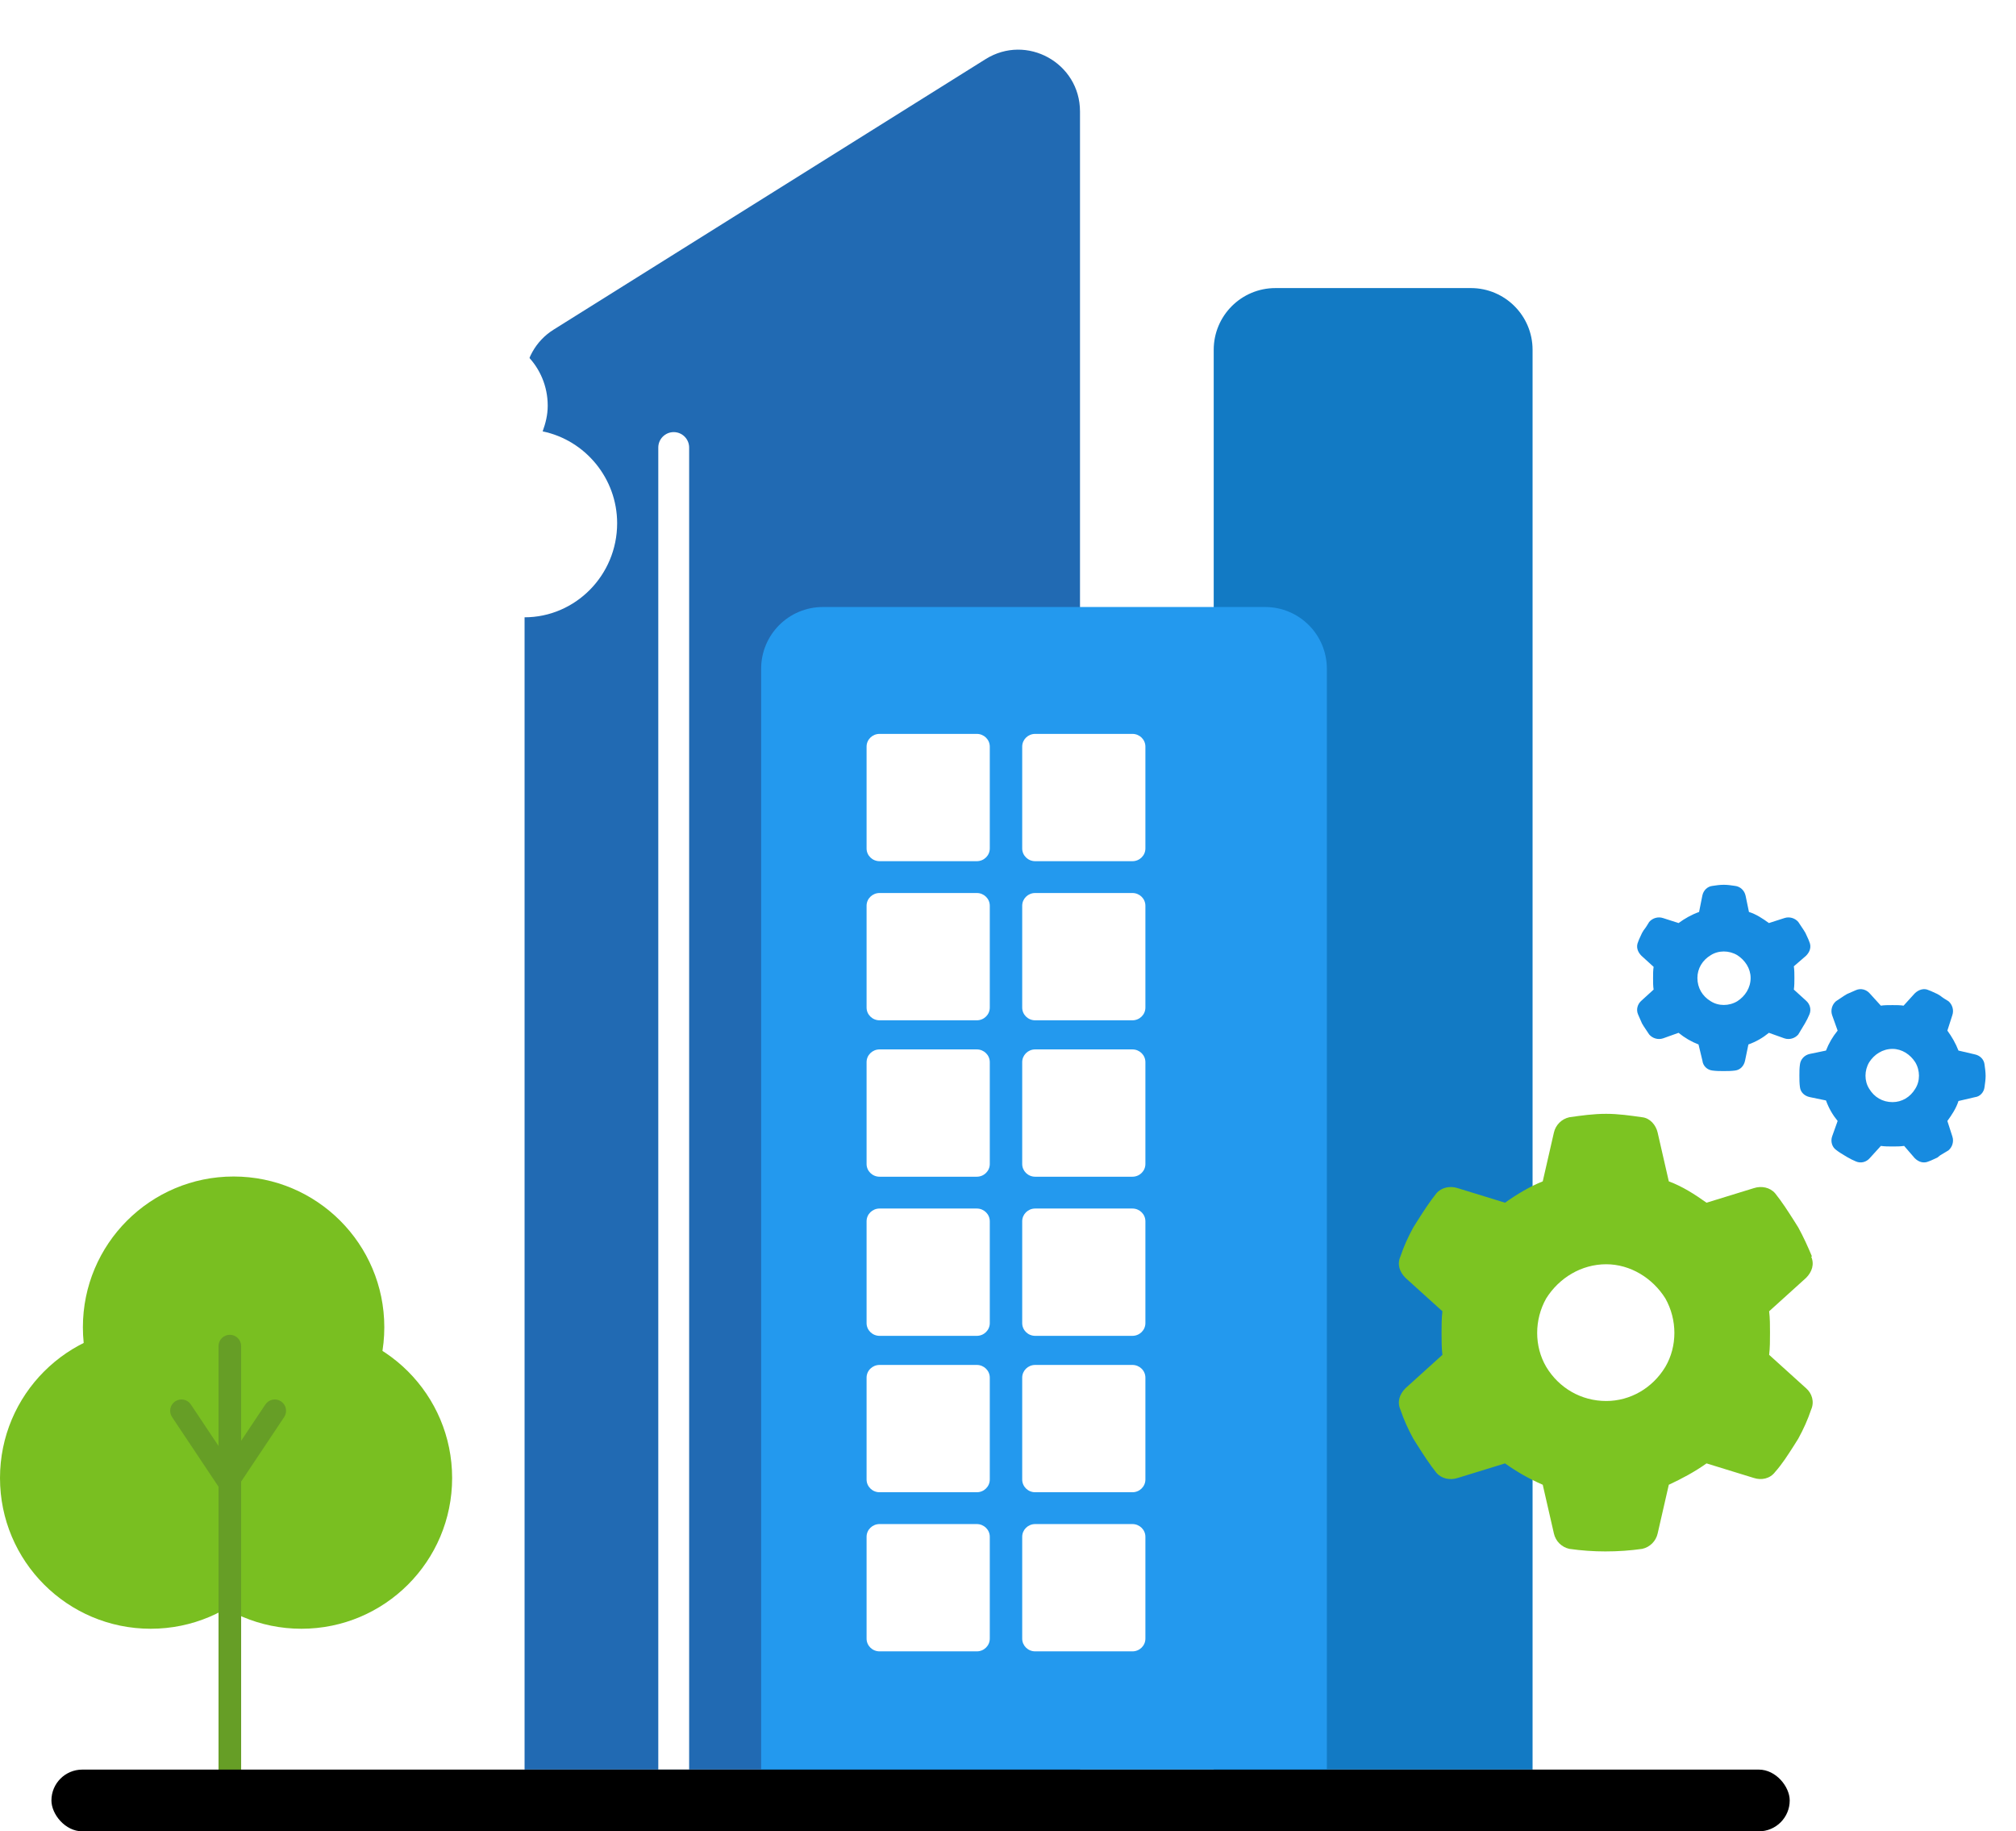 <svg width="196" height="178" viewBox="0 0 196 178" fill="none" xmlns="http://www.w3.org/2000/svg">
<g filter="url(#filter0_d_450_236)">
<path d="M111 30.25C111 27.344 112.875 24.812 115.5 23.922C115.5 23.781 115.5 23.641 115.5 23.5C115.5 19.375 118.828 16 123 16C125.766 16 128.203 17.547 129.469 19.797C130.172 19.281 131.062 19 132 19C134.484 19 136.5 21.016 136.5 23.5C136.5 24.109 136.359 24.625 136.172 25.141C138.938 25.703 141 28.141 141 31C141 34.328 138.281 37 135 37H117.75C114 37 111 34 111 30.25Z" fill="white"/>
</g>
<path d="M118 34C118 30.686 120.686 28 124 28H143C146.314 28 149 30.686 149 34V172H118V34Z" fill="#127AC4"/>
<circle cx="22.711" cy="129.005" r="14.652" fill="#79BF21"/>
<circle cx="29.305" cy="143.658" r="14.652" fill="#79BF21"/>
<circle cx="14.652" cy="143.658" r="14.652" fill="#79BF21"/>
<path d="M51 37.129C51 35.062 52.064 33.141 53.816 32.044L95.816 5.75C99.812 3.248 105 6.121 105 10.835V172H51V37.129Z" fill="#216AB3"/>
<path d="M74 65C74 61.686 76.686 59 80 59H123C126.314 59 129 61.686 129 65V172H74V65Z" fill="#2399EE"/>
<path d="M84.251 133.906C84.251 133.222 84.816 132.668 85.512 132.668H94.968C95.664 132.668 96.229 133.222 96.229 133.906V143.804C96.229 144.488 95.664 145.042 94.968 145.042H85.512C84.816 145.042 84.251 144.488 84.251 143.804V133.906Z" fill="white"/>
<path d="M99.381 133.906C99.381 133.222 99.945 132.668 100.641 132.668H110.097C110.794 132.668 111.358 133.222 111.358 133.906V143.804C111.358 144.488 110.794 145.042 110.097 145.042H100.641C99.945 145.042 99.381 144.488 99.381 143.804V133.906Z" fill="white"/>
<path d="M84.251 149.372C84.251 148.689 84.816 148.135 85.512 148.135H94.968C95.664 148.135 96.229 148.689 96.229 149.372V159.271C96.229 159.954 95.664 160.508 94.968 160.508H85.512C84.816 160.508 84.251 159.954 84.251 159.271V149.372Z" fill="white"/>
<path d="M99.381 149.372C99.381 148.689 99.945 148.135 100.641 148.135H110.097C110.794 148.135 111.358 148.689 111.358 149.372V159.271C111.358 159.954 110.794 160.508 110.097 160.508H100.641C99.945 160.508 99.381 159.954 99.381 159.271V149.372Z" fill="white"/>
<path d="M84.251 103.237C84.251 102.554 84.816 102 85.512 102H94.968C95.664 102 96.229 102.554 96.229 103.237V113.136C96.229 113.819 95.664 114.373 94.968 114.373H85.512C84.816 114.373 84.251 113.819 84.251 113.136V103.237Z" fill="white"/>
<path d="M99.381 103.237C99.381 102.554 99.945 102 100.641 102H110.097C110.794 102 111.358 102.554 111.358 103.237V113.136C111.358 113.819 110.794 114.373 110.097 114.373H100.641C99.945 114.373 99.381 113.819 99.381 113.136V103.237Z" fill="white"/>
<path d="M84.251 118.704C84.251 118.02 84.816 117.466 85.512 117.466H94.968C95.664 117.466 96.229 118.02 96.229 118.704V128.602C96.229 129.286 95.664 129.84 94.968 129.84H85.512C84.816 129.84 84.251 129.286 84.251 128.602V118.704Z" fill="white"/>
<path d="M99.381 118.704C99.381 118.02 99.945 117.466 100.641 117.466H110.097C110.794 117.466 111.358 118.02 111.358 118.704V128.602C111.358 129.286 110.794 129.84 110.097 129.84H100.641C99.945 129.84 99.381 129.286 99.381 128.602V118.704Z" fill="white"/>
<path d="M84.251 72.569C84.251 71.885 84.816 71.332 85.512 71.332H94.968C95.664 71.332 96.229 71.885 96.229 72.569V82.467C96.229 83.151 95.664 83.705 94.968 83.705H85.512C84.816 83.705 84.251 83.151 84.251 82.467V72.569Z" fill="white"/>
<path d="M99.381 72.569C99.381 71.885 99.945 71.332 100.641 71.332H110.097C110.794 71.332 111.358 71.885 111.358 72.569V82.467C111.358 83.151 110.794 83.705 110.097 83.705H100.641C99.945 83.705 99.381 83.151 99.381 82.467V72.569Z" fill="white"/>
<path d="M84.251 88.035C84.251 87.352 84.816 86.798 85.512 86.798H94.968C95.664 86.798 96.229 87.352 96.229 88.035V97.934C96.229 98.617 95.664 99.171 94.968 99.171H85.512C84.816 99.171 84.251 98.617 84.251 97.934V88.035Z" fill="white"/>
<path d="M99.381 88.035C99.381 87.352 99.945 86.798 100.641 86.798H110.097C110.794 86.798 111.358 87.352 111.358 88.035V97.934C111.358 98.617 110.794 99.171 110.097 99.171H100.641C99.945 99.171 99.381 98.617 99.381 97.934V88.035Z" fill="white"/>
<path d="M21.246 130.837C21.246 130.23 21.738 129.738 22.345 129.738C22.952 129.738 23.444 130.23 23.444 130.837V140.043L25.799 136.513C26.136 136.008 26.819 135.872 27.323 136.209C27.828 136.545 27.964 137.228 27.628 137.733L23.444 144.004V172.23H21.246V144.506L16.727 137.733C16.391 137.228 16.527 136.545 17.032 136.209C17.536 135.872 18.219 136.008 18.556 136.513L21.246 140.545V130.837Z" fill="#669E26"/>
<path d="M64 43.5C64 42.672 64.672 42 65.5 42C66.328 42 67 42.672 67 43.5V172H64V43.5Z" fill="white"/>
<rect x="5" y="172" width="169" height="6" rx="3" fill="black"/>
<g filter="url(#filter1_d_450_236)">
<path d="M176.085 118.134C176.418 118.882 176.168 119.629 175.585 120.211L172 123.451C172.083 124.115 172.083 124.863 172.083 125.527C172.083 126.275 172.083 127.023 172 127.687L175.585 130.927C176.168 131.426 176.418 132.256 176.085 133.004C175.751 134.001 175.335 134.915 174.834 135.829L174.418 136.493C173.834 137.407 173.25 138.321 172.583 139.068C172.083 139.733 171.249 139.899 170.499 139.65L165.913 138.238C164.746 139.068 163.496 139.733 162.245 140.314L161.161 145.05C160.994 145.797 160.411 146.379 159.661 146.545C158.493 146.711 157.326 146.794 156.075 146.794C154.908 146.794 153.741 146.711 152.574 146.545C151.823 146.379 151.24 145.797 151.073 145.05L149.989 140.314C148.655 139.733 147.488 139.068 146.321 138.238L141.735 139.65C140.985 139.899 140.151 139.733 139.651 139.151C138.984 138.321 138.4 137.407 137.817 136.493L137.4 135.829C136.9 134.915 136.483 134.001 136.149 133.004C135.816 132.256 136.066 131.509 136.65 130.927L140.235 127.687C140.151 127.023 140.151 126.275 140.151 125.527C140.151 124.863 140.151 124.115 140.235 123.451L136.65 120.211C136.066 119.629 135.816 118.882 136.149 118.134C136.483 117.137 136.9 116.223 137.4 115.309L137.817 114.645C138.4 113.731 138.984 112.817 139.651 111.987C140.151 111.405 140.985 111.239 141.735 111.488L146.321 112.9C147.488 112.07 148.739 111.322 149.989 110.824L151.073 106.088C151.24 105.341 151.823 104.759 152.574 104.593C153.741 104.427 154.908 104.261 156.159 104.261C157.326 104.261 158.493 104.427 159.661 104.593C160.411 104.676 160.994 105.341 161.161 106.088L162.245 110.824C163.579 111.322 164.746 112.07 165.913 112.9L170.499 111.488C171.249 111.239 172.083 111.405 172.583 111.987C173.25 112.817 173.834 113.731 174.418 114.645L174.834 115.309C175.335 116.223 175.751 117.137 176.168 118.134H176.085ZM156.159 132.173C158.493 132.173 160.661 130.927 161.912 128.85C163.079 126.857 163.079 124.281 161.912 122.205C160.661 120.211 158.493 118.882 156.159 118.882C153.741 118.882 151.573 120.211 150.323 122.205C149.156 124.281 149.156 126.857 150.323 128.85C151.573 130.927 153.741 132.173 156.159 132.173Z" fill="#7CC422"/>
</g>
<g filter="url(#filter2_d_450_236)">
<path d="M175.588 90.897L174.402 91.921C174.456 92.298 174.456 92.675 174.456 93.053C174.456 93.43 174.456 93.807 174.402 94.184L175.588 95.262C175.965 95.585 176.126 96.124 175.911 96.609C175.803 96.879 175.641 97.202 175.48 97.471L175.318 97.741C175.157 98.01 174.995 98.28 174.833 98.549C174.51 98.926 173.971 99.088 173.486 98.926L171.977 98.387C171.385 98.872 170.738 99.249 169.984 99.519L169.66 101.082C169.552 101.62 169.175 101.998 168.69 102.052C168.313 102.105 167.936 102.105 167.559 102.105C167.235 102.105 166.858 102.105 166.481 102.052C165.996 101.998 165.565 101.62 165.511 101.082L165.134 99.519C164.433 99.249 163.787 98.872 163.194 98.387L161.685 98.926C161.2 99.088 160.661 98.926 160.338 98.549C160.176 98.28 159.961 98.01 159.799 97.741L159.638 97.471C159.53 97.202 159.368 96.879 159.26 96.609C159.045 96.124 159.206 95.585 159.584 95.262L160.769 94.184C160.715 93.861 160.715 93.484 160.715 93.053C160.715 92.675 160.715 92.298 160.769 91.975L159.584 90.897C159.206 90.52 159.045 90.035 159.26 89.55C159.368 89.227 159.53 88.957 159.638 88.688L159.799 88.419C160.015 88.149 160.176 87.88 160.338 87.61C160.661 87.233 161.2 87.072 161.685 87.233L163.194 87.718C163.787 87.287 164.433 86.91 165.188 86.64L165.511 85.024C165.619 84.539 165.996 84.162 166.481 84.108C166.858 84.054 167.181 84 167.559 84H167.613C167.99 84 168.313 84.054 168.69 84.108C169.175 84.162 169.606 84.539 169.714 85.078L170.037 86.64C170.738 86.856 171.385 87.287 171.977 87.718L173.486 87.233C173.971 87.072 174.51 87.233 174.833 87.61C174.995 87.88 175.21 88.149 175.372 88.419L175.534 88.688C175.641 88.957 175.803 89.227 175.911 89.55C176.126 90.035 175.965 90.52 175.588 90.897ZM165.026 93.053C165.026 94.023 165.511 94.831 166.319 95.316C167.074 95.801 168.098 95.801 168.906 95.316C169.66 94.831 170.199 94.023 170.199 93.053C170.199 92.137 169.66 91.328 168.906 90.843C168.098 90.359 167.074 90.359 166.319 90.843C165.511 91.328 165.026 92.137 165.026 93.053ZM186.149 110.565L185.125 109.38C184.748 109.434 184.371 109.434 183.994 109.434C183.617 109.434 183.239 109.434 182.862 109.38L181.784 110.565C181.461 110.943 180.922 111.104 180.437 110.889C180.168 110.781 179.845 110.619 179.575 110.458L179.306 110.296C179.036 110.134 178.767 109.973 178.497 109.757C178.12 109.488 177.959 108.949 178.12 108.464L178.659 106.955C178.174 106.362 177.797 105.716 177.527 104.961L175.965 104.638C175.426 104.53 175.049 104.153 174.995 103.668C174.941 103.291 174.941 102.914 174.941 102.537C174.941 102.159 174.941 101.836 174.995 101.459C175.049 100.974 175.426 100.543 175.965 100.435L177.527 100.112C177.797 99.411 178.174 98.765 178.659 98.172L178.12 96.663C177.959 96.178 178.12 95.639 178.497 95.316C178.767 95.154 179.036 94.939 179.306 94.777L179.575 94.615C179.845 94.508 180.168 94.346 180.437 94.238C180.922 94.023 181.461 94.184 181.784 94.561L182.862 95.747C183.185 95.693 183.563 95.693 183.994 95.693C184.371 95.693 184.748 95.693 185.071 95.747L186.149 94.561C186.526 94.184 187.065 94.023 187.496 94.238C187.82 94.346 188.089 94.508 188.358 94.615L188.628 94.777C188.897 94.993 189.167 95.154 189.436 95.316C189.813 95.639 189.975 96.178 189.813 96.663L189.328 98.172C189.759 98.765 190.137 99.411 190.406 100.112L192.023 100.489C192.508 100.597 192.885 100.974 192.939 101.459C192.993 101.836 193.046 102.213 193.046 102.59C193.046 102.914 192.993 103.291 192.939 103.668C192.885 104.153 192.508 104.584 192.023 104.638L190.406 105.015C190.191 105.716 189.759 106.362 189.328 106.955L189.813 108.464C189.975 108.949 189.813 109.488 189.436 109.811C189.167 109.973 188.897 110.134 188.628 110.296L188.358 110.512C188.089 110.619 187.82 110.781 187.496 110.889C187.011 111.104 186.526 110.943 186.149 110.565ZM183.994 99.95C183.024 99.95 182.215 100.489 181.731 101.243C181.246 102.052 181.246 103.075 181.731 103.83C182.215 104.638 183.024 105.123 183.994 105.123C184.91 105.123 185.718 104.638 186.203 103.83C186.688 103.075 186.688 102.052 186.203 101.243C185.718 100.489 184.91 99.95 183.994 99.95Z" fill="#178BE0"/>
</g>
<g filter="url(#filter3_d_450_236)">
<path d="M15 47.714C15 43.286 17.812 39.429 21.75 38.071C21.75 37.857 21.75 37.643 21.75 37.429C21.75 31.143 26.742 26 33 26C37.148 26 40.805 28.357 42.703 31.786C43.758 31 45.094 30.571 46.5 30.571C50.227 30.571 53.25 33.643 53.25 37.429C53.25 38.357 53.039 39.143 52.758 39.929C56.906 40.786 60 44.5 60 48.857C60 53.929 55.922 58 51 58H25.125C19.5 58 15 53.429 15 47.714Z" fill="white"/>
</g>
<defs>
<filter id="filter0_d_450_236" x="109" y="16" width="34" height="25" filterUnits="userSpaceOnUse" color-interpolation-filters="sRGB">
<feFlood flood-opacity="0" result="BackgroundImageFix"/>
<feColorMatrix in="SourceAlpha" type="matrix" values="0 0 0 0 0 0 0 0 0 0 0 0 0 0 0 0 0 0 127 0" result="hardAlpha"/>
<feOffset dy="2"/>
<feGaussianBlur stdDeviation="1"/>
<feComposite in2="hardAlpha" operator="out"/>
<feColorMatrix type="matrix" values="0 0 0 0 0 0 0 0 0 0 0 0 0 0 0 0 0 0 0.1 0"/>
<feBlend mode="normal" in2="BackgroundImageFix" result="effect1_dropShadow_450_236"/>
<feBlend mode="normal" in="SourceGraphic" in2="effect1_dropShadow_450_236" result="shape"/>
</filter>
<filter id="filter1_d_450_236" x="126" y="98.261" width="60.234" height="62.533" filterUnits="userSpaceOnUse" color-interpolation-filters="sRGB">
<feFlood flood-opacity="0" result="BackgroundImageFix"/>
<feColorMatrix in="SourceAlpha" type="matrix" values="0 0 0 0 0 0 0 0 0 0 0 0 0 0 0 0 0 0 127 0" result="hardAlpha"/>
<feOffset dy="4"/>
<feGaussianBlur stdDeviation="5"/>
<feComposite in2="hardAlpha" operator="out"/>
<feColorMatrix type="matrix" values="0 0 0 0 0 0 0 0 0 0 0 0 0 0 0 0 0 0 0.1 0"/>
<feBlend mode="normal" in2="BackgroundImageFix" result="effect1_dropShadow_450_236"/>
<feBlend mode="normal" in="SourceGraphic" in2="effect1_dropShadow_450_236" result="shape"/>
</filter>
<filter id="filter2_d_450_236" x="157.164" y="84" width="37.883" height="30.985" filterUnits="userSpaceOnUse" color-interpolation-filters="sRGB">
<feFlood flood-opacity="0" result="BackgroundImageFix"/>
<feColorMatrix in="SourceAlpha" type="matrix" values="0 0 0 0 0 0 0 0 0 0 0 0 0 0 0 0 0 0 127 0" result="hardAlpha"/>
<feOffset dy="2"/>
<feGaussianBlur stdDeviation="1"/>
<feComposite in2="hardAlpha" operator="out"/>
<feColorMatrix type="matrix" values="0 0 0 0 0 0 0 0 0 0 0 0 0 0 0 0 0 0 0.08 0"/>
<feBlend mode="normal" in2="BackgroundImageFix" result="effect1_dropShadow_450_236"/>
<feBlend mode="normal" in="SourceGraphic" in2="effect1_dropShadow_450_236" result="shape"/>
</filter>
<filter id="filter3_d_450_236" x="13" y="26" width="49" height="36" filterUnits="userSpaceOnUse" color-interpolation-filters="sRGB">
<feFlood flood-opacity="0" result="BackgroundImageFix"/>
<feColorMatrix in="SourceAlpha" type="matrix" values="0 0 0 0 0 0 0 0 0 0 0 0 0 0 0 0 0 0 127 0" result="hardAlpha"/>
<feOffset dy="2"/>
<feGaussianBlur stdDeviation="1"/>
<feComposite in2="hardAlpha" operator="out"/>
<feColorMatrix type="matrix" values="0 0 0 0 0 0 0 0 0 0 0 0 0 0 0 0 0 0 0.1 0"/>
<feBlend mode="normal" in2="BackgroundImageFix" result="effect1_dropShadow_450_236"/>
<feBlend mode="normal" in="SourceGraphic" in2="effect1_dropShadow_450_236" result="shape"/>
</filter>
</defs>
</svg>
